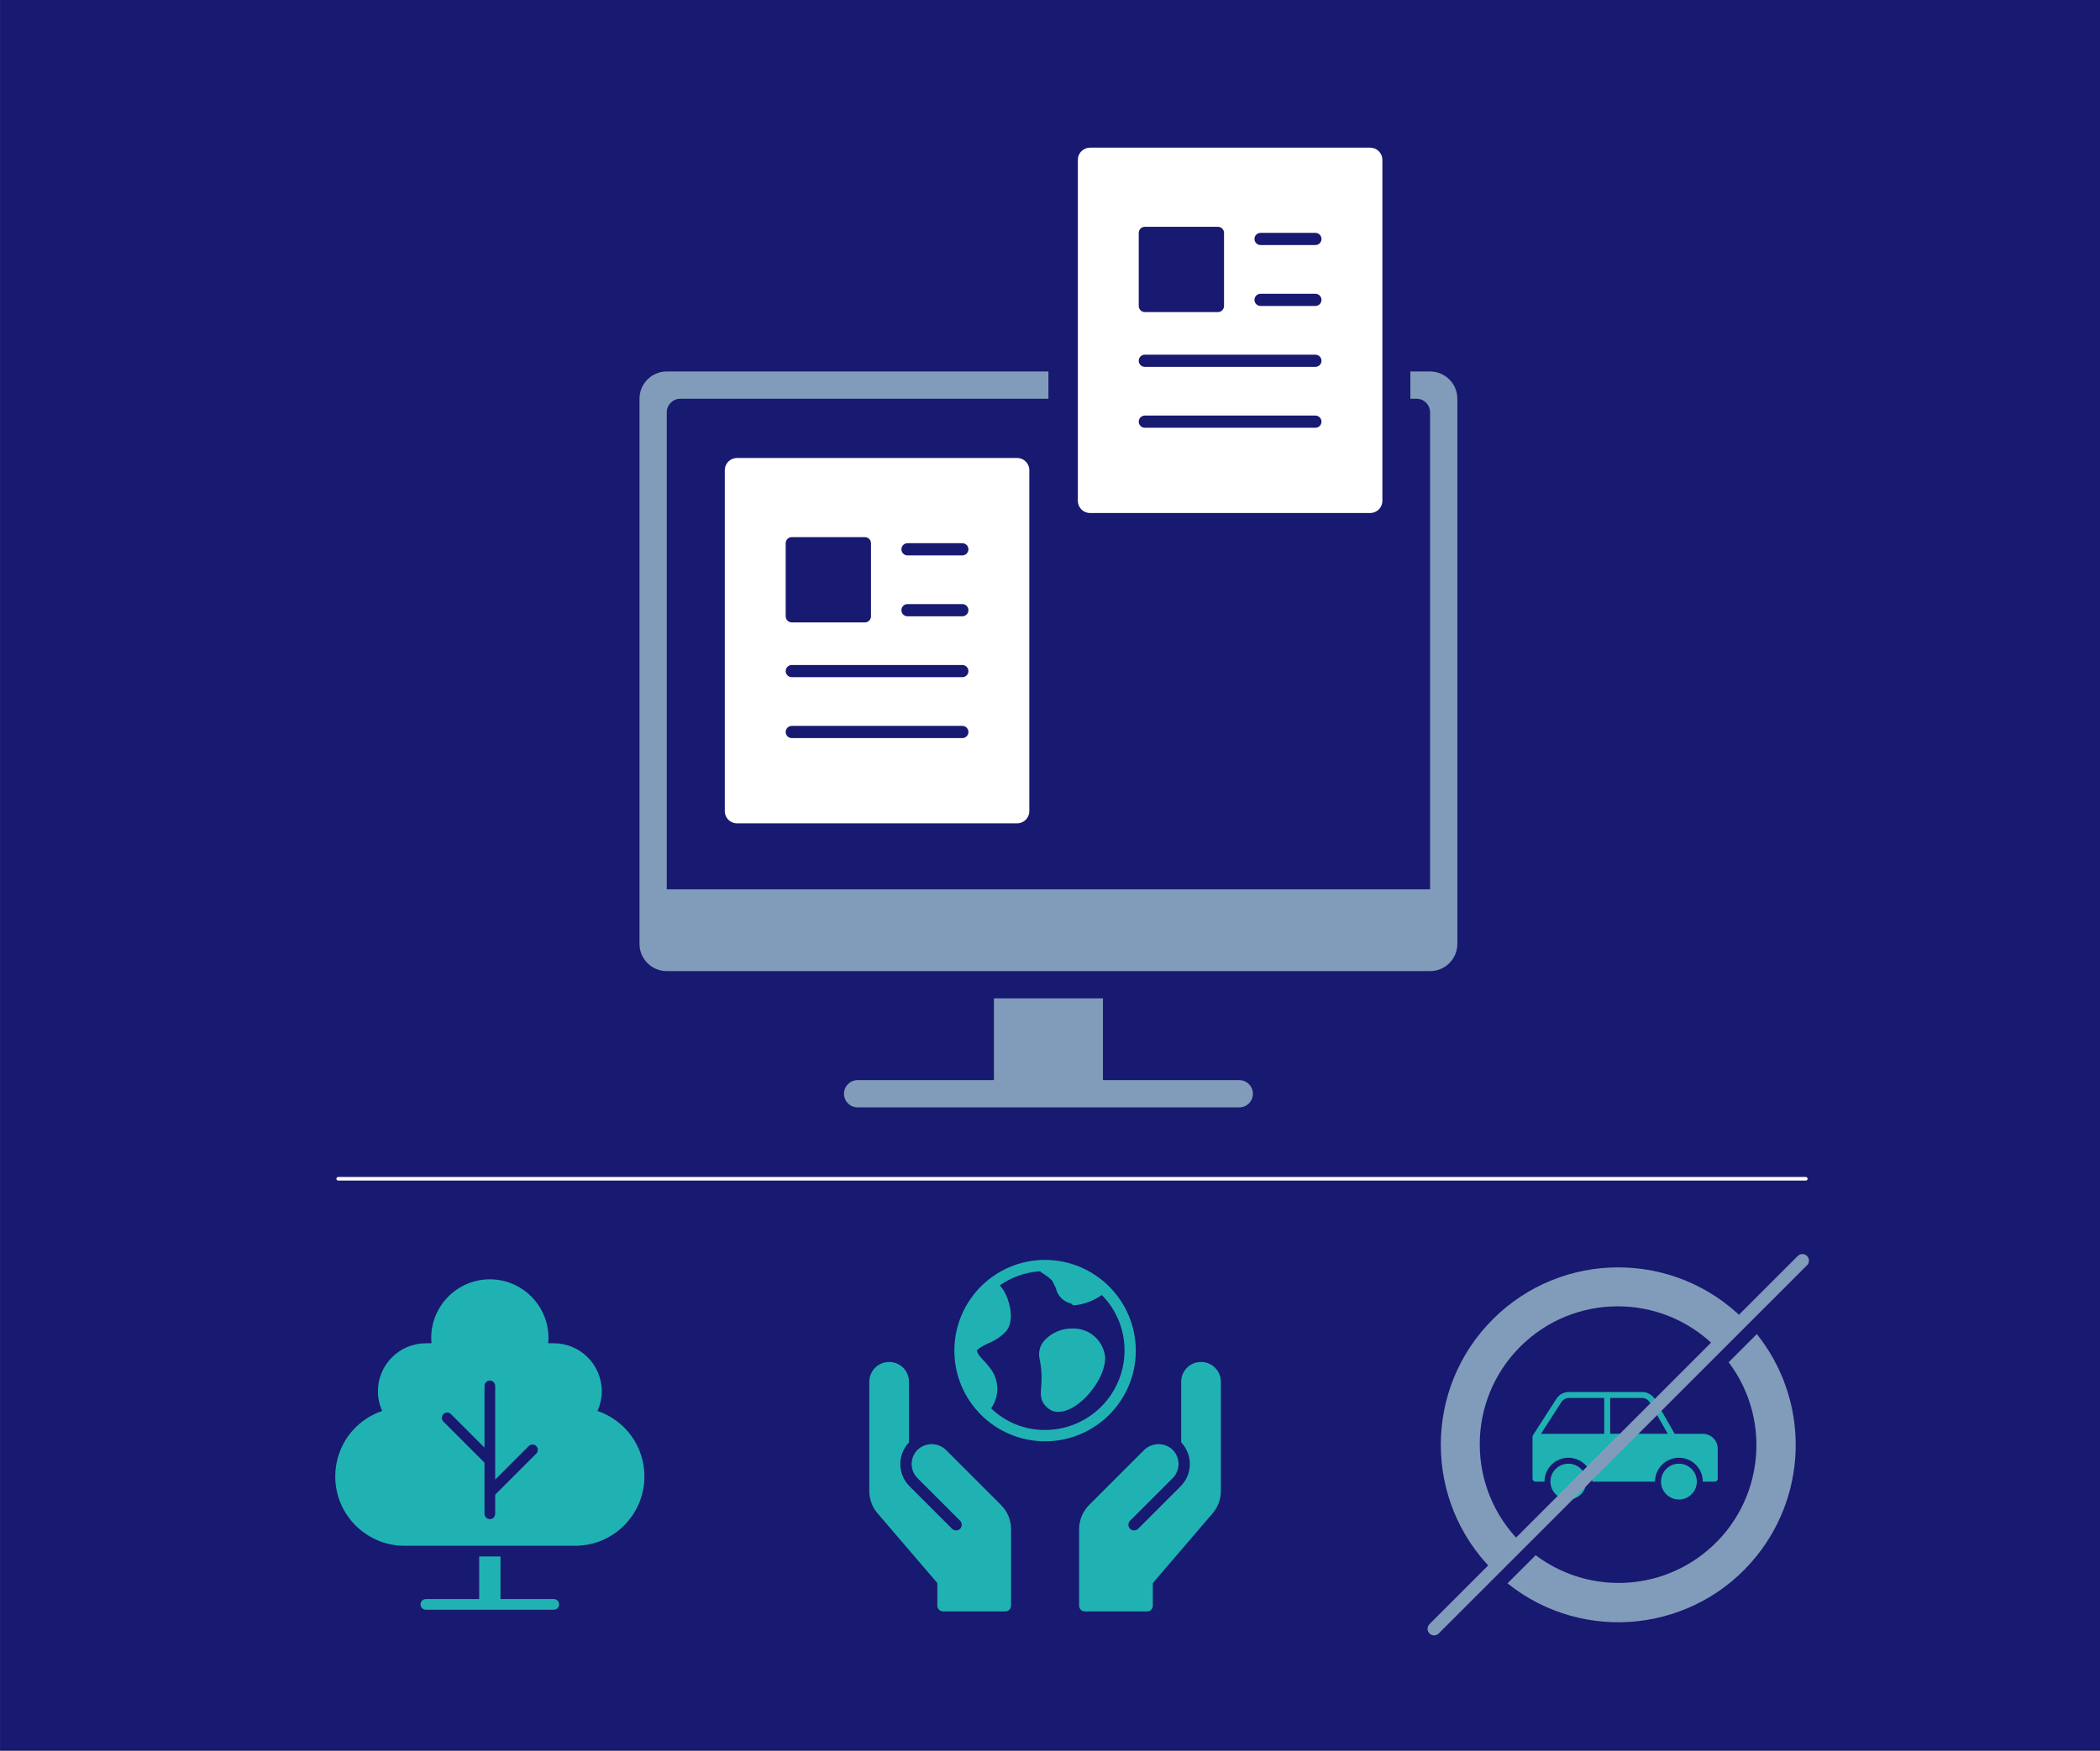 <?xml version="1.0" encoding="UTF-8"?><svg id="Layer_1" xmlns="http://www.w3.org/2000/svg" viewBox="0 0 1177.67 982"><rect x="0" y="0" width="1177.67" height="982" fill="#808080" stroke="none"/><defs><style>.cls-1{fill:#fff;}.cls-2{fill:#819cba;}.cls-3{fill:#20b2b3;}.cls-4{fill:#181970;}.cls-5{fill:none;stroke:#fff;stroke-linecap:round;stroke-linejoin:round;stroke-width:2px;}</style></defs><rect class="cls-4" x=".03" y="-1.64" width="1180.2" height="985.56"/><g><path class="cls-2" d="m694.97,605.87h-76.44v-45.86h-61.15v45.86h-76.44c-4.22,0-7.64,3.42-7.64,7.64s3.42,7.64,7.64,7.64h214.04c4.22,0,7.64-3.42,7.64-7.64s-3.42-7.64-7.64-7.64Z"/><path class="cls-1" d="m768.4,82.82h-157.12c-3.77,0-6.83,3.06-6.83,6.83v191.28c0,3.77,3.06,6.83,6.83,6.83h157.12c3.77,0,6.83-3.06,6.83-6.83V89.65c0-3.77-3.06-6.83-6.83-6.83Zm-129.8,47.82c0-1.89,1.53-3.42,3.42-3.42h40.99c1.89,0,3.42,1.53,3.42,3.42v40.99c0,1.89-1.53,3.42-3.42,3.42h-40.99c-1.89,0-3.42-1.53-3.42-3.42v-40.99Zm99.06,109.3h-95.64c-1.89,0-3.42-1.53-3.42-3.42s1.53-3.42,3.42-3.42h95.64c1.89,0,3.42,1.53,3.42,3.42s-1.53,3.42-3.42,3.42Zm0-34.16h-95.64c-1.89,0-3.42-1.53-3.42-3.42s1.53-3.42,3.42-3.42h95.64c1.89,0,3.42,1.53,3.42,3.42s-1.53,3.42-3.42,3.42Zm0-34.16h-30.74c-1.89,0-3.42-1.53-3.42-3.42s1.53-3.42,3.42-3.42h30.74c1.89,0,3.42,1.53,3.42,3.42s-1.53,3.42-3.42,3.42Zm0-34.16h-30.74c-1.89,0-3.42-1.53-3.42-3.42s1.53-3.42,3.42-3.42h30.74c1.89,0,3.42,1.53,3.42,3.42s-1.53,3.42-3.42,3.42Z"/><path class="cls-1" d="m570.41,256.89h-157.12c-3.77,0-6.83,3.06-6.83,6.83v191.28c0,3.77,3.06,6.83,6.83,6.83h157.12c3.77,0,6.83-3.06,6.83-6.83v-191.28c0-3.77-3.06-6.83-6.83-6.83Zm-129.8,47.82c0-1.89,1.53-3.42,3.42-3.42h40.99c1.89,0,3.42,1.53,3.42,3.42v40.99c0,1.89-1.53,3.42-3.42,3.42h-40.99c-1.89,0-3.42-1.53-3.42-3.42v-40.99Zm99.06,109.3h-95.64c-1.89,0-3.42-1.53-3.42-3.42s1.53-3.42,3.42-3.42h95.64c1.89,0,3.42,1.53,3.42,3.42s-1.53,3.42-3.42,3.42Zm0-34.16h-95.64c-1.89,0-3.42-1.53-3.42-3.42s1.53-3.42,3.42-3.42h95.64c1.89,0,3.42,1.53,3.42,3.42s-1.53,3.42-3.42,3.42Zm0-34.16h-30.74c-1.89,0-3.42-1.53-3.42-3.42s1.53-3.42,3.42-3.42h30.74c1.89,0,3.42,1.53,3.42,3.42s-1.53,3.42-3.42,3.42Zm0-34.16h-30.74c-1.89,0-3.42-1.53-3.42-3.42s1.53-3.42,3.42-3.42h30.74c1.89,0,3.42,1.53,3.42,3.42s-1.53,3.42-3.42,3.42Z"/><path class="cls-2" d="m801.99,208.37h-11.08v15.29h3.44c4.22,0,7.64,3.42,7.64,7.64v267.54h-428.07V231.3c0-4.22,3.42-7.64,7.64-7.64h206.39v-15.29h-214.04c-8.44,0-15.29,6.84-15.29,15.29v305.77c0,8.44,6.84,15.29,15.29,15.29h428.07c8.44,0,15.29-6.84,15.29-15.29V223.66c0-8.44-6.84-15.29-15.29-15.29Z"/></g><g><path class="cls-3" d="m561.41,844.22h0l-30.98-30.98c-4.45-4.24-11.45-4.24-15.9,0-4.38,4.39-4.38,11.51,0,15.9l23.85,23.85c1.26,1.22,1.3,3.23.08,4.5-1.22,1.26-3.23,1.3-4.5.08-.03-.03-.05-.05-.08-.08l-23.85-23.85c-6.73-6.76-6.85-17.65-.27-24.56v-34c0-6.15-4.98-11.13-11.13-11.13s-11.13,4.98-11.13,11.13h0v61.31c0,4.55,1.63,8.96,4.59,12.42l33.57,39.16v12.72c0,1.76,1.42,3.18,3.18,3.18h34.98c1.76,0,3.18-1.42,3.18-3.18v-42.98c0-5.06-2.01-9.91-5.59-13.49Z"/><path class="cls-3" d="m610.75,844.22h0l30.98-30.98c4.45-4.24,11.45-4.24,15.9,0,4.38,4.39,4.38,11.51,0,15.9l-23.85,23.85c-1.26,1.22-1.3,3.23-.08,4.5,1.22,1.26,3.23,1.3,4.5.08.03-.03.05-.05.08-.08l23.85-23.85c6.73-6.76,6.85-17.65.27-24.56v-34c0-6.15,4.98-11.13,11.13-11.13s11.13,4.98,11.13,11.13h0v61.31c0,4.55-1.63,8.96-4.59,12.42l-33.57,39.16v12.72c0,1.76-1.42,3.18-3.18,3.18h-34.98c-1.76,0-3.18-1.42-3.18-3.18v-42.98c0-5.06,2.01-9.91,5.59-13.49Z"/><path class="cls-3" d="m586.08,706.7c-28.1,0-50.88,22.78-50.88,50.88s22.78,50.88,50.88,50.88,50.88-22.78,50.88-50.88c-.08-28.07-22.81-50.8-50.88-50.88Zm0,95.4c-11.26.08-22.11-4.26-30.21-12.08,0-.32.32-.32.32-.64,4.14-6.27,4.14-14.4,0-20.67-1.17-1.67-2.45-3.26-3.82-4.77-2.23-2.23-4.45-4.77-4.45-6.36,0-.95,4.45-3.18,6.36-4.13,3.9-1.5,7.38-3.89,10.18-7,5.09-6.68.95-18.44-1.27-21.94-.66-1.29-1.52-2.47-2.54-3.5,6.67-4.65,14.47-7.4,22.58-7.95.66.63,1.41,1.17,2.23,1.59,1.59,1.03,3.08,2.2,4.45,3.5.95,1.59,1.59,3.18,2.23,4.45.93,4.3,4.29,7.66,8.59,8.59.64.95,1.27.95,2.23.95,5.38-.64,10.52-2.61,14.95-5.72,8.2,8.29,12.78,19.5,12.72,31.17-.07,24.56-19.96,44.45-44.52,44.52Z"/><path class="cls-3" d="m601.34,745.18c-5.91-.08-11.57,2.34-15.58,6.68-2.45,2.65-3.51,6.3-2.86,9.86,1.18,5.43,1.5,11.01.95,16.54-.32,4.45-.64,8.27,4.45,12.08,1.54,1.18,3.47,1.75,5.41,1.59,4.45,0,9.86-2.86,14.95-7.95,5.41-5.41,11.13-14.31,11.13-22.58-.89-9.44-8.97-16.55-18.44-16.22Z"/></g><g><path class="cls-3" d="m879.53,841.12c-5.54,0-10.05-4.51-10.05-10.05s4.51-10.05,10.05-10.05,10.05,4.51,10.05,10.05-4.51,10.05-10.05,10.05Z"/><path class="cls-3" d="m941.53,841.12c-5.54,0-10.05-4.51-10.05-10.05s4.51-10.05,10.05-10.05,10.05,4.51,10.05,10.05-4.51,10.05-10.05,10.05Z"/><path class="cls-3" d="m954.93,804.26h-15.78l-10.99-19.24c-1.49-2.61-4.27-4.22-7.27-4.22h-41.04c-2.87,0-5.5,1.44-7.05,3.85l-13.1,20.38c-.17.27-.27.58-.27.91v23.46c0,.92.75,1.68,1.68,1.68h5.03c0-7.4,6-13.4,13.4-13.4s13.4,6,13.4,13.4h35.19c0-7.4,6-13.4,13.4-13.4s13.4,6,13.4,13.4h6.7c.93,0,1.68-.75,1.68-1.68v-16.76c0-4.62-3.76-8.38-8.38-8.38Zm-55.29,0h-35.47l11.44-17.8c.93-1.44,2.51-2.31,4.23-2.31h19.8v20.11Zm3.35,0v-20.11h17.89c1.8,0,3.47.97,4.36,2.53l10.04,17.57h-32.3Z"/></g><g><path class="cls-2" d="m852.77,865.13c-30.37-30.08-30.6-79.08-.53-109.45,30.08-30.37,79.08-30.6,109.45-.53.18.17.35.35.53.53l15.64-15.64c-38.86-38.86-101.86-38.86-140.72,0-38.86,38.86-38.86,101.86,0,140.72l15.64-15.64Z"/><path class="cls-2" d="m969.43,764.12c25.68,34.09,18.87,82.54-15.22,108.23-27.53,20.74-65.47,20.74-93.01,0l-15.81,15.79c42.89,34.33,105.49,27.4,139.82-15.49,29.09-36.34,29.09-87.99,0-124.33l-15.79,15.81Z"/><path class="cls-2" d="m804.25,917.33c-2.04,0-3.69-1.65-3.69-3.69,0-.98.39-1.91,1.08-2.61l206.48-206.48c1.41-1.46,3.75-1.51,5.21-.09s1.51,3.75.09,5.21c-.03.03-.06.06-.09.09l-206.48,206.48c-.69.69-1.63,1.08-2.61,1.08Z"/></g><g><path class="cls-3" d="m310.57,896.95h-29.89v-23.91h-11.96v23.91h-29.89c-1.65,0-2.99,1.34-2.99,2.99s1.34,2.99,2.99,2.99h71.74c1.65,0,2.99-1.34,2.99-2.99s-1.34-2.99-2.99-2.99Z"/><path class="cls-3" d="m335.06,791.43c1.59-3.48,2.41-7.24,2.41-11.06,0-14.83-12.07-26.9-26.9-26.9h-3.13c.09-1,.14-1.99.14-2.99,0-18.13-14.75-32.88-32.88-32.88s-32.88,14.75-32.88,32.88c0,1,.05,1.99.14,2.99h-3.13c-14.83,0-26.9,12.07-26.9,26.9,0,3.82.83,7.58,2.41,11.06-15.68,5.3-26.33,19.91-26.33,36.77,0,21.43,17.43,38.86,38.86,38.86h95.66c21.43,0,38.86-17.43,38.86-38.86,0-16.86-10.65-31.47-26.33-36.77Zm-34.33,23.93l-23.04,23.04v10.72c0,1.65-1.34,2.99-2.99,2.99s-2.99-1.34-2.99-2.99v-28.65l-23.04-23.04c-1.17-1.17-1.17-3.06,0-4.23s3.06-1.17,4.23,0l18.81,18.81v-34.63c0-1.65,1.34-2.99,2.99-2.99s2.99,1.34,2.99,2.99v52.57l18.81-18.81c1.17-1.17,3.06-1.17,4.23,0,1.17,1.17,1.17,3.06,0,4.23Z"/></g><line class="cls-5" x1="189.65" y1="661.2" x2="1012.69" y2="661.2"/></svg>